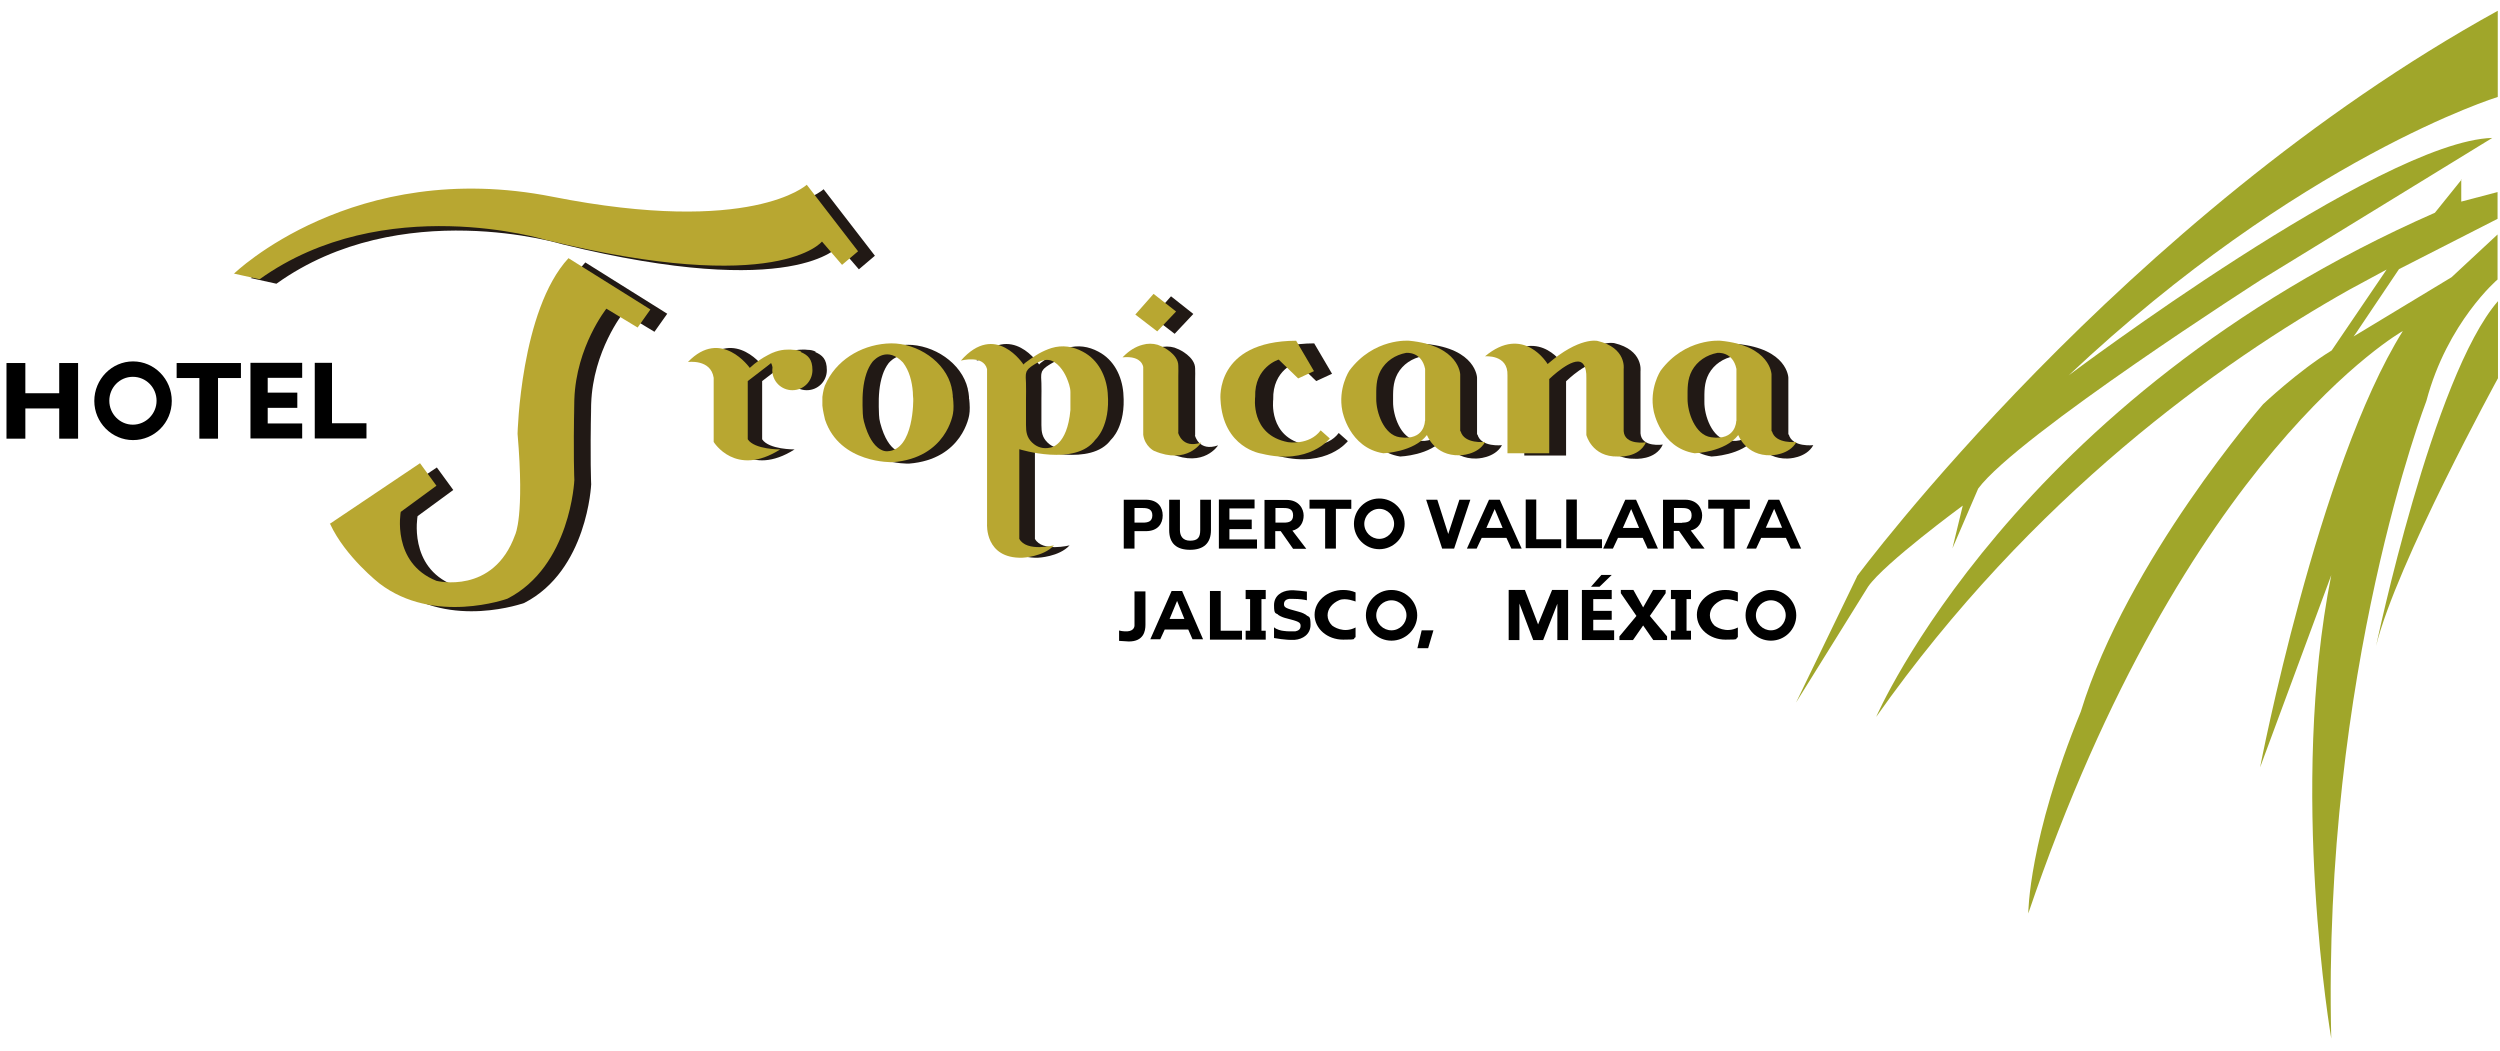 <?xml version="1.0" encoding="UTF-8"?>
<svg id="Capa_1" xmlns="http://www.w3.org/2000/svg" version="1.1" viewBox="0 0 1232.7 518.1">
  <!-- Generator: Adobe Illustrator 29.0.0, SVG Export Plug-In . SVG Version: 2.1.0 Build 186)  -->
  <defs>
    <style>
      .st0 {
        fill: #a0a62a;
      }

      .st1 {
        fill: #211915;
      }

      .st2 {
        fill: #b8a731;
      }
    </style>
  </defs>
  <path d="M38.5,179v37.3h-9.3v-14.9H12.5v14.9H3.2v-37.3h9.3v14.9h16.7v-14.9h9.3Z"/>
  <path d="M46.5,197.7c0-10.7,8.6-19.5,19.1-19.5s19.1,8.7,19.1,19.5-8.6,19.3-19.1,19.3-19.1-8.7-19.1-19.3ZM77.2,197.6c0-6.5-5.2-11.8-11.7-11.8s-11.6,5.3-11.6,11.8,5.2,11.8,11.6,11.8,11.7-5.3,11.7-11.8Z"/>
  <path d="M118.7,186.4h-11.2v29.9h-9.2v-29.9h-11.2v-7.4h31.7v7.4Z"/>
  <path d="M132,186.3v7.3h14.6v7.5h-14.6v7.7h17v7.4h-25.5v-37.3h25.5v7.4h-17Z"/>
  <path d="M180.7,208.8v7.4h-25.5v-37.3h8.5v29.8h17Z"/>
  <g>
    <path d="M573.3,254.1c0-3.9-2.3-7.7-8.3-7.7h-10.9v24.1h5.3v-8.6h5.6c6,0,8.3-3.8,8.3-7.7ZM563.5,257.7h-4.1v-7.2h4.1c2.4,0,4.7.5,4.7,3.6s-2.2,3.6-4.7,3.6Z"/>
    <path d="M597.1,246.4h-5.3v15c0,3.6-1.2,5.2-5,5.2s-5-2.6-5-5.2v-15h-5.3v15c0,6.6,3.7,9.7,10.3,9.7s10.3-3.2,10.3-9.7v-15Z"/>
    <polygon points="619.8 266 606.2 266 606.2 260.9 617.2 260.9 617.2 256.2 606.2 256.2 606.2 250.7 618.6 250.7 618.6 246.3 601 246.3 601 270.5 619.8 270.5 619.8 266"/>
    <path d="M628.9,261.9h2.6l6.1,8.7h6.5l-6.8-8.9h-.2c4-.9,5.7-4.2,5.7-7.5s-2.3-7.7-8.4-7.7h-10.9v24.1h5.3v-8.7ZM628.9,250.5h4.1c2.5,0,4.6.5,4.6,3.6s-2.1,3.6-4.6,3.6h-4.1v-7.3Z"/>
    <polygon points="653.4 270.5 658.7 270.5 658.7 250.9 666.3 250.9 666.3 246.4 645.7 246.4 645.7 250.8 653.4 250.8 653.4 270.5"/>
    <path d="M692.6,258.3c0-6.9-5.6-12.5-12.5-12.5s-12.5,5.6-12.5,12.5,5.6,12.5,12.5,12.5,12.5-5.6,12.5-12.5ZM672.7,258.3c0-4,3.3-7.4,7.4-7.4s7.3,3.4,7.3,7.4-3.3,7.4-7.3,7.4-7.4-3.3-7.4-7.4Z"/>
    <polygon points="719.6 246.4 714.1 263.3 714.1 263.3 708.7 246.4 703.2 246.4 711.1 270.5 717 270.5 725 246.4 719.6 246.4"/>
    <path d="M750.3,270.5l-10.8-24.1h-5.3l-10.9,24.1h4.8l2.5-5.3h12.2l2.4,5.3h5.1ZM732.9,260.3l4.1-9.3h0l3.9,9.3h-8Z"/>
    <polygon points="769.8 265.9 757.5 265.9 757.5 246.3 752.3 246.3 752.3 270.3 769.8 270.3 769.8 265.9"/>
    <polygon points="789.9 265.9 777.5 265.9 777.5 246.3 772.3 246.3 772.3 270.3 789.9 270.3 789.9 265.9"/>
    <path d="M812.4,270.5h5.1l-10.8-24.1h-5.3l-10.9,24.1h4.8l2.5-5.3h12.2l2.4,5.3ZM800.2,260.3l4.1-9.3h0l3.9,9.3h-8Z"/>
    <path d="M833.8,261.6h-.2c4-.9,5.7-4.2,5.7-7.5s-2.3-7.7-8.4-7.7h-10.9v24.1h5.3v-8.7h2.6l6.1,8.7h6.5l-6.8-8.9ZM829.5,257.8h-4.1v-7.3h4.1c2.5,0,4.6.5,4.6,3.6s-2.1,3.6-4.6,3.6Z"/>
    <polygon points="849.9 270.5 855.3 270.5 855.3 250.9 862.8 250.9 862.8 246.4 842.3 246.4 842.3 250.8 849.9 250.8 849.9 270.5"/>
    <path d="M865.9,270.5l2.5-5.3h12.2l2.4,5.3h5.1l-10.8-24.1h-5.3l-10.9,24.1h4.8ZM874.8,250.9h0l3.9,9.3h-8l4.1-9.3Z"/>
    <path d="M686.1,290.9c-7,0-12.6,5.6-12.6,12.5s5.7,12.5,12.6,12.5,12.7-5.6,12.7-12.5-5.7-12.5-12.7-12.5ZM686.1,310.8c-4.1,0-7.5-3.3-7.5-7.4s3.4-7.4,7.5-7.4,7.4,3.4,7.4,7.4-3.3,7.4-7.4,7.4Z"/>
    <path d="M873.2,290.9c-6.9,0-12.5,5.6-12.5,12.5s5.6,12.5,12.5,12.5,12.5-5.6,12.5-12.5-5.6-12.5-12.5-12.5ZM873.2,310.8c-4,0-7.4-3.3-7.4-7.4s3.3-7.4,7.4-7.4,7.3,3.4,7.3,7.4-3.3,7.4-7.3,7.4Z"/>
    <polygon points="767.9 290.9 765.3 290.9 758.4 307.9 751.9 290.9 749.2 290.9 745.9 290.9 743.9 290.9 743.9 315.6 749.2 315.6 749.2 297.6 756 315.6 760.9 315.6 767.9 297.7 767.9 315.6 773.2 315.6 773.2 290.9 770.5 290.9 767.9 290.9"/>
    <polygon points="785.6 305.6 794.7 305.6 794.7 301.2 785.6 301.2 785.6 295.4 794.7 295.4 794.7 290.9 785.6 290.9 782.8 290.9 780 290.9 780 315.6 782.5 315.6 785.6 315.6 795.9 315.6 795.9 310.8 785.6 310.8 785.6 305.6"/>
    <polygon points="784.5 289.3 788.7 289.3 794.7 283.5 789.6 283.5 784.5 289.3"/>
    <polygon points="821.3 292.5 821.3 290.9 815.1 290.9 810.2 299.5 805.4 290.9 799.2 290.9 799.2 292.5 806.9 303.7 798.5 313.8 798.5 315.6 805.2 315.6 810.2 308.4 815.2 315.6 822 315.6 822 313.8 813.5 303.7 821.3 292.5"/>
    <polygon points="823.9 295.4 826.1 295.4 826.1 311 823.9 311 823.9 315.4 833.8 315.4 833.8 311 831.6 311 831.6 295.4 833.8 295.4 833.8 290.9 823.9 290.9 823.9 295.4"/>
    <polygon points="614.2 295.4 616.4 295.4 616.4 311 614.2 311 614.2 315.4 624.1 315.4 624.1 311 622 311 622 295.4 624.1 295.4 624.1 290.9 614.2 290.9 614.2 295.4"/>
    <polygon points="698.9 319.6 704.2 319.6 706.8 310.8 701 310.8 698.9 319.6"/>
    <path d="M836.7,303.2c0,6.8,6.3,12.2,14.1,12.2s4.3-.4,6.1-1.2v-4.8c-6,3.1-11-.5-11.6-1-1.4-1.4-2.2-3.2-2.2-5,0-3.2,2.3-6,5.8-7.5,3.2-1.3,8,.7,8,.7v-4.5c-1.8-.8-3.9-1.2-6.1-1.2-7.8,0-14.1,5.5-14.1,12.2Z"/>
    <path d="M648.2,303.2c0,6.8,6.3,12.2,14.1,12.2s4.3-.4,6.1-1.2v-4.8c-6,3.1-11-.5-11.6-1-1.4-1.4-2.2-3.2-2.2-5,0-3.2,2.3-6,5.8-7.5,3.2-1.3,8,.7,8,.7v-4.5c-1.8-.8-3.9-1.2-6.1-1.2-7.8,0-14.1,5.5-14.1,12.2Z"/>
    <polygon points="601.9 291.4 596.6 291.4 596.6 315.4 612.4 315.4 612.4 311 601.9 311 601.9 291.4"/>
    <path d="M559.4,307.8c0,.2,0,.4,0,.6,0,1.1-.8,3.2-4.9,2.9-.8,0-1.7-.2-2.7-.4v5.1l4.8.3c7.3,0,8.2-5.1,8.2-8.2v-16.5h-5.4v16.3Z"/>
    <path d="M644,303.2h0s0,0,0,0c0,0-.2-.2-.3-.2h0c-1.4-.9-3-1.3-3.8-1.5-5.7-1.5-6.8-1.9-6.8-3.6s1.2-2.4,2.5-2.6h0c.3,0,.6,0,.9,0,0,0,.4,0,1.2,0,3.2,0,5.5.4,6.7.7v-4.3s-6.6-.9-8.5-.6h0c-3.9.3-7.7,2.6-7.7,7.3s.8,3.7,2.1,4.7h-.2c1.6,1.1,3.4,1.6,4.3,1.8,5.8,1.5,6.9,1.9,6.9,3.7s-1.2,2.4-2.6,2.7h0c-.3,0-.6,0-.9,0,0,0-.4,0-1.2,0-1.4,0-2.5,0-3.6-.2-1.1-.1-3.5-.6-4.8-1.8v5.3s5.8,1.1,9.7.9h0c.2,0,.4,0,.5,0h0c3.9-.3,7.8-2.7,7.8-7.4s-.8-3.7-2.1-4.8Z"/>
    <path d="M583,291.4h-5.3l-10.5,23.8h4.9l2.2-4.8h11.6l2.1,4.8h5.2l-10.3-23.7h0ZM576.7,305.2l3.7-8.9,3.6,8.9h-7.4Z"/>
  </g>
  <path class="st1" d="M170.9,260.4l44.5-29.9,8.1,11.1-17.6,12.9s-4.7,25.1,17.6,34c0,0,28.1,7.1,38.8-22.7,0,0,4.7-8.9,1.2-49.8,0,0,1.4-60.9,25.1-86.6l40.4,25.3-6.3,8.9-15.4-9.3s-14.9,18.7-15.8,44.7,0,.6,0,.9c-.6,26.4,0,38.9,0,38.9,0,0-1.8,42.5-33,58.5,0,0-36.2,13.1-63.1-7.5,0,0-16.8-13.1-24.3-29.3Z"/>
  <path class="st1" d="M123.6,137.2s58.9-57.4,157.1-38,125.4-5.9,125.4-5.9l25.3,32.8-7.9,6.7-9.9-11.5s-21.4,27.3-136.1-.8c0,0-79.9-24.5-141.2,19.4l-12.7-2.8Z"/>
  <path class="st2" d="M162.6,258.3l44.5-29.9,8.1,11.1-17.6,12.9s-4.7,25.1,17.6,34c0,0,28.1,7.1,38.8-22.7,0,0,4.7-8.9,1.2-49.8,0,0,1.4-60.9,25.1-86.6l40.4,25.3-6.3,8.9-15.4-9.3s-14.9,18.7-15.8,44.7,0,.6,0,.9c-.6,26.4,0,38.9,0,38.9,0,0-1.8,42.5-33,58.5,0,0-36.2,13.1-63.1-7.5,0,0-16.8-13.1-24.3-29.3Z"/>
  <path class="st2" d="M115.3,135s58.9-57.4,157.1-38,125.4-5.9,125.4-5.9l25.3,32.8-7.9,6.7-9.9-11.5s-21.4,27.3-136.1-.8c0,0-79.9-24.5-141.2,19.4l-12.7-2.8Z"/>
  <path class="st2" d="M378.6,175h0c1.4-.7,2.7-1.3,3.8-1.7-1.2.4-2.5,1-3.8,1.7Z"/>
  <path class="st1" d="M402.2,173.4h0s0,0,0,0c-1.2-.6-2.5-.9-3.9-.9-.9-.1-1.9-.2-3.1-.1-1.7,0-3.6.3-5.7,1-1.2.4-2.5,1-3.8,1.7-2.7,1.4-5.8,3.4-8.9,6.3,0,0-14.1-20-30.5-2.9,0,0,11.3-1.6,12.7,7.8v31.6s10.7,17.7,32.8,3.7c0,0-12.7.1-16-5v-28.7c.1,0,10.9-8.4,10.9-8.4l.6-.5c.5.9.7,2.1.7,2.1h0c0,.5-.1.9-.1,1.4,0,5.5,4.4,9.9,9.9,9.9s9.9-4.4,9.9-9.9-2.3-7.4-5.7-8.9Z"/>
  <path class="st2" d="M395.1,173.4h0s0,0,0,0c-1.2-.6-2.5-.9-3.9-.9-.9-.1-1.9-.2-3.1-.1-1.7,0-3.6.3-5.7,1-1.2.4-2.5,1-3.8,1.7-2.7,1.4-5.8,3.4-8.9,6.3,0,0-14.1-20-30.5-2.9,0,0,11.3-1.6,12.7,7.8v31.6s10.7,17.7,32.8,3.7c0,0-12.7.1-16-5v-28.7c.1,0,10.9-8.4,10.9-8.4l.6-.5c.5.9.7,2.1.7,2.1h0c0,.5-.1.9-.1,1.4,0,5.5,4.4,9.9,9.9,9.9s9.9-4.4,9.9-9.9-2.3-7.4-5.7-8.9Z"/>
  <path class="st1" d="M477.8,196.6v-.9c-.1-1.4-.3-2.6-.6-3.8,0-.1,0-.2,0-.2-3-12.8-16.9-21.8-29.8-21.7-12.9.2-25.5,6.9-31.5,18.4-.4.8-.8,1.6-1.2,2.5-.8,2.1-1.2,5.5-1.2,5.5v4.3c.2,2.4,1.1,6,1.3,6.9,7.3,21.9,33.4,21,33.4,21,26.6-2.1,29.7-24,29.7-24,.4-2,.3-5.1,0-7.8ZM445.7,223.1s-7.5,1.3-11.7-14.6c-.7-2.5-.6-5.4-.7-7.9-.1-5.3.2-10.7,1.9-15.8.7-2.1,1.7-4.1,3-5.8,1.3-1.5,7.5-7.6,15,.3,3.2,4.1,4.5,9.5,4.9,14.6,0,1.1.1,2.3.2,3.4,0,0,.5,25.2-12.7,25.8Z"/>
  <path class="st2" d="M469.8,195.9v-.9c-.1-1.4-.3-2.6-.6-3.8,0-.1,0-.2,0-.2-3-12.8-16.9-21.8-29.8-21.7-12.9.2-25.5,6.9-31.5,18.4-.4.8-.8,1.6-1.2,2.5-.8,2.1-1.2,5.5-1.2,5.5v4.3c.2,2.4,1.1,6,1.3,6.9,7.3,21.9,33.4,21,33.4,21,26.6-2.1,29.7-24,29.7-24,.4-2,.3-5.1,0-7.8ZM437.7,222.5s-7.5,1.3-11.7-14.6c-.7-2.5-.6-5.4-.7-7.9-.1-5.3.2-10.7,1.9-15.8.7-2.1,1.7-4.1,3-5.8,1.3-1.5,7.5-7.6,15,.3,3.2,4.1,4.5,9.5,4.9,14.6,0,1.1.1,2.3.2,3.4,0,0,.5,25.2-12.7,25.8Z"/>
  <path class="st1" d="M553.9,193.8c-.7-8.3-4.6-16.4-12.3-20.4-4.8-2.6-10.1-3.4-15.4-1.8-2.2.7-4.2,1.6-6.2,2.7-.8.4-7.9,5-7.6,5.5,0,0-13.8-21.5-30.9-2,0,0,11.1-3,12.9,4.2v76.4s-1.2,17.1,17.4,16.6c0,0,10.4-.4,15.6-6.1,0,0-13.5,3.4-17.1-3.2v-44.2s27.8,8.7,37.5-4.7c0,0,7.5-6.5,6.1-22.9ZM535.4,202.2c-1.6,17.8-9.9,18.5-9.9,18.5-3.4.8-6.6-.1-9.1-2.6-2.5-2.5-2.9-5.1-2.9-8.5,0-1.4,0-2.8,0-4.3,0-2.8,0-5.7,0-8.5,0-2.6.1-5.3,0-7.9,0-1.8-.4-3.7.2-5.4,0-.3.2-.5.4-.8.8-1.4,2.6-2.4,4-3.3,1.9-1.2,4.3-2.2,6.6-1.9,4.1.6,7.3,5.2,8.8,8.7.9,2.1,1.9,4.8,1.9,7.1v8.7Z"/>
  <path class="st2" d="M546.2,193.8c-.7-8.3-4.6-16.4-12.3-20.4-4.8-2.6-10.1-3.4-15.4-1.8-2.2.7-4.2,1.6-6.2,2.7-.8.4-7.9,5-7.6,5.5,0,0-13.8-21.5-30.9-2,0,0,11.1-3,12.9,4.2v76.4s-1.2,17.1,17.4,16.6c0,0,10.4-.4,15.6-6.1,0,0-13.5,3.4-17.1-3.2v-44.2s27.8,8.7,37.5-4.7c0,0,7.5-6.5,6.1-22.9ZM527.8,202.2c-1.6,17.8-9.9,18.5-9.9,18.5-3.4.8-6.6-.1-9.1-2.6-2.5-2.5-2.9-5.1-2.9-8.5,0-1.4,0-2.8,0-4.3,0-2.8,0-5.7,0-8.5,0-2.6.1-5.3,0-7.9,0-1.8-.4-3.7.2-5.4,0-.3.2-.5.4-.8.8-1.4,2.6-2.4,4-3.3,1.9-1.2,4.3-2.2,6.6-1.9,4.1.6,7.3,5.2,8.8,8.7.9,2.1,1.9,4.8,1.9,7.1v8.7Z"/>
  <polygon class="st1" points="568.4 156.3 579.2 164.6 588.4 154.8 577.4 146.1 568.4 156.3"/>
  <polygon class="st2" points="559.8 155.1 570.6 163.4 579.9 153.6 568.8 144.9 559.8 155.1"/>
  <path class="st1" d="M589.3,214.7v-27.8c0-1.7.1-3.5,0-5.2h0c0-5.8-8-9.4-8-9.4h0c-.7-.3-1.4-.6-2.2-.9-2.4-.7-5-.7-7.4,0-3.5.9-6.7,3-9.3,5.6-.2.2-.4.4-.6.6,9.7-1,10.2,4.8,10.2,4.8v33.4c.8,5.7,5.3,7.9,5.3,7.9,16.4,7,23.3-4.1,23.3-4.1-9.5,3.3-11.4-4.9-11.4-4.9Z"/>
  <path class="st2" d="M581,213.3v-27.8c0-1.7.1-3.5,0-5.2h0c0-5.8-8-9.4-8-9.4h0c-.7-.3-1.4-.6-2.2-.9-2.4-.7-5-.7-7.4,0-3.5.9-6.7,3-9.3,5.6-.2.2-.4.4-.6.6,9.7-1,10.2,4.8,10.2,4.8v33.4c.8,5.7,5.3,7.9,5.3,7.9,16.4,7,23.3-4.1,23.3-4.1-9.5,3.3-11.4-4.9-11.4-4.9Z"/>
  <path class="st1" d="M648,169.3l8.8,15-7.8,3.6-9.6-9.3s-12,3.6-11.6,18.4c0,0-2.6,18.7,16.1,22.3,0,0,10.5,1.8,16.2-5.8l4.5,4s-10.2,13.3-33.6,7.5c0,0-19.1-2.6-20.3-26.7,0,0-2.9-28.8,37.3-29Z"/>
  <path class="st2" d="M639.1,168l8.8,15-7.8,3.6-9.6-9.3s-12,3.6-11.6,18.4c0,0-2.6,18.7,16.1,22.3,0,0,10.5,1.8,16.2-5.8l4.5,4s-10.2,13.3-33.6,7.5c0,0-19.1-2.6-20.3-26.7,0,0-2.9-28.8,37.3-29Z"/>
  <path class="st1" d="M728.3,214.3v-28.1s-.4-14.2-25.2-16.6c0,0-17.4-1.5-29.5,14.8,0,0-5.7,8.7-3.4,19.9,0,0,3.3,18.1,20.2,20.8,0,0,15-.5,21.5-9,0,0,3.7,10.3,16,10,0,0,9.1,0,12.7-6.6,0,0-10.4,1.2-12.1-5.3ZM710.9,209.2s0,9.8-12.4,8c-7.9-1.1-11.7-12.4-11.6-19.1,0-5-.2-9.3,2.2-13.8,2.6-4.7,7.2-7.7,12.5-8.7,0,0,7.6-.9,9.4,7.9v25.6Z"/>
  <path class="st2" d="M720,212.7v-28.1s-.4-14.2-25.2-16.6c0,0-17.4-1.5-29.5,14.8,0,0-5.7,8.7-3.4,19.9,0,0,3.3,18.1,20.2,20.8,0,0,15-.5,21.5-9,0,0,3.7,10.3,16,10,0,0,9.1,0,12.7-6.6,0,0-10.4,1.2-12.1-5.3ZM702.6,207.6s0,9.8-12.4,8c-7.9-1.1-11.7-12.4-11.6-19.1,0-5-.2-9.3,2.2-13.8,2.6-4.7,7.2-7.7,12.5-8.7,0,0,7.6-.9,9.4,7.9v25.6Z"/>
  <path class="st1" d="M881.8,214.3v-28.1s-.4-14.2-25.2-16.6c0,0-17.4-1.5-29.5,14.8,0,0-5.7,8.7-3.4,19.9,0,0,3.3,18.1,20.2,20.8,0,0,15-.5,21.5-9,0,0,3.7,10.3,16,10,0,0,9.1,0,12.7-6.6,0,0-10.4,1.2-12.1-5.3ZM864.4,209.2s0,9.8-12.4,8c-7.9-1.1-11.7-12.4-11.6-19.1,0-5-.2-9.3,2.2-13.8,2.6-4.7,7.2-7.7,12.5-8.7,0,0,7.6-.9,9.4,7.9v25.6Z"/>
  <path class="st2" d="M873.5,212.7v-28.1s-.4-14.2-25.2-16.6c0,0-17.4-1.5-29.5,14.8,0,0-5.7,8.7-3.4,19.9,0,0,3.3,18.1,20.2,20.8,0,0,15-.5,21.5-9,0,0,3.7,10.3,16,10,0,0,9.1,0,12.7-6.6,0,0-10.4,1.2-12.1-5.3ZM856.1,207.6s0,9.8-12.4,8c-7.9-1.1-11.7-12.4-11.6-19.1,0-5-.2-9.3,2.2-13.8,2.6-4.7,7.2-7.7,12.5-8.7,0,0,7.6-.9,9.4,7.9v25.6Z"/>
  <path class="st1" d="M740.5,176.8s11.5-1.1,11.1,9.4v38.4h20.6v-36.6s11.7-11.4,16.1-8c0,0,2.4,1.3,2.2,7.6v28s2.7,10.9,15.5,10.6c0,0,10.3.9,13.9-7,0,0-10.5,1.6-11-5.5v-30.7s1.5-10.4-12.9-13.8c0,0-8.9-2.2-24.6,11.4,0,0-11.8-19.9-31-3.7Z"/>
  <path class="st2" d="M732.2,175.7s11.5-1.1,11.1,9.4v38.4h20.6v-36.6s11.7-11.4,16.1-8c0,0,2.4,1.3,2.2,7.6v28s2.7,10.9,15.5,10.6c0,0,10.3.9,13.9-7,0,0-10.5,1.6-11-5.5v-30.7s1.5-10.4-12.9-13.8c0,0-8.9-2.2-24.6,11.4,0,0-11.8-19.9-31-3.7Z"/>
  <g>
    <path class="st0" d="M915.7,284.2l-30.1,62.2,35.5-57.1c7.9-11.5,46.7-40,46.7-40l-5.1,21.1,12.7-29.5c19.4-26.1,140-103.3,140-103.3l113.5-69.6c-55.4,1.6-208.9,117.1-208.9,117.1,113.9-107.2,211.6-137.3,211.6-137.3V5.3c-185.1,102.1-316,278.9-316,278.9Z"/>
    <path class="st0" d="M1213.8,88.5l-13.2,16.4c-207.8,91.3-275.5,248.6-275.5,248.6,76.9-109.1,169.9-175,233.2-210.6l18.5-10s0,0,0,0l-27.1,39.9c-16.5,10.1-33.8,26.5-33.8,26.5,0,0-67,76.9-89.9,151.6h0c-25.8,62.7-25.9,99.5-25.9,99.5,77.1-226.7,184.7-287.2,184.7-287.2-41.9,67.1-70.4,215.2-70.4,215.2l35.1-94.8c-21.1,106.2,0,228.5,0,228.5-4.5-181.2,46.9-314.4,46.9-314.4,10.3-38.8,35.1-59.9,35.1-59.9v-22.2l-22.7,21.1-48.3,29.2,1.1-1.5,21.3-31.7,48.6-24.8v-13.2l-17.9,4.7v-11.1Z"/>
  </g>
  <path class="st0" d="M1231.7,148.5v38s-50.1,91.4-60.1,132c0,0,28-133.2,60.1-170Z"/>
</svg>
